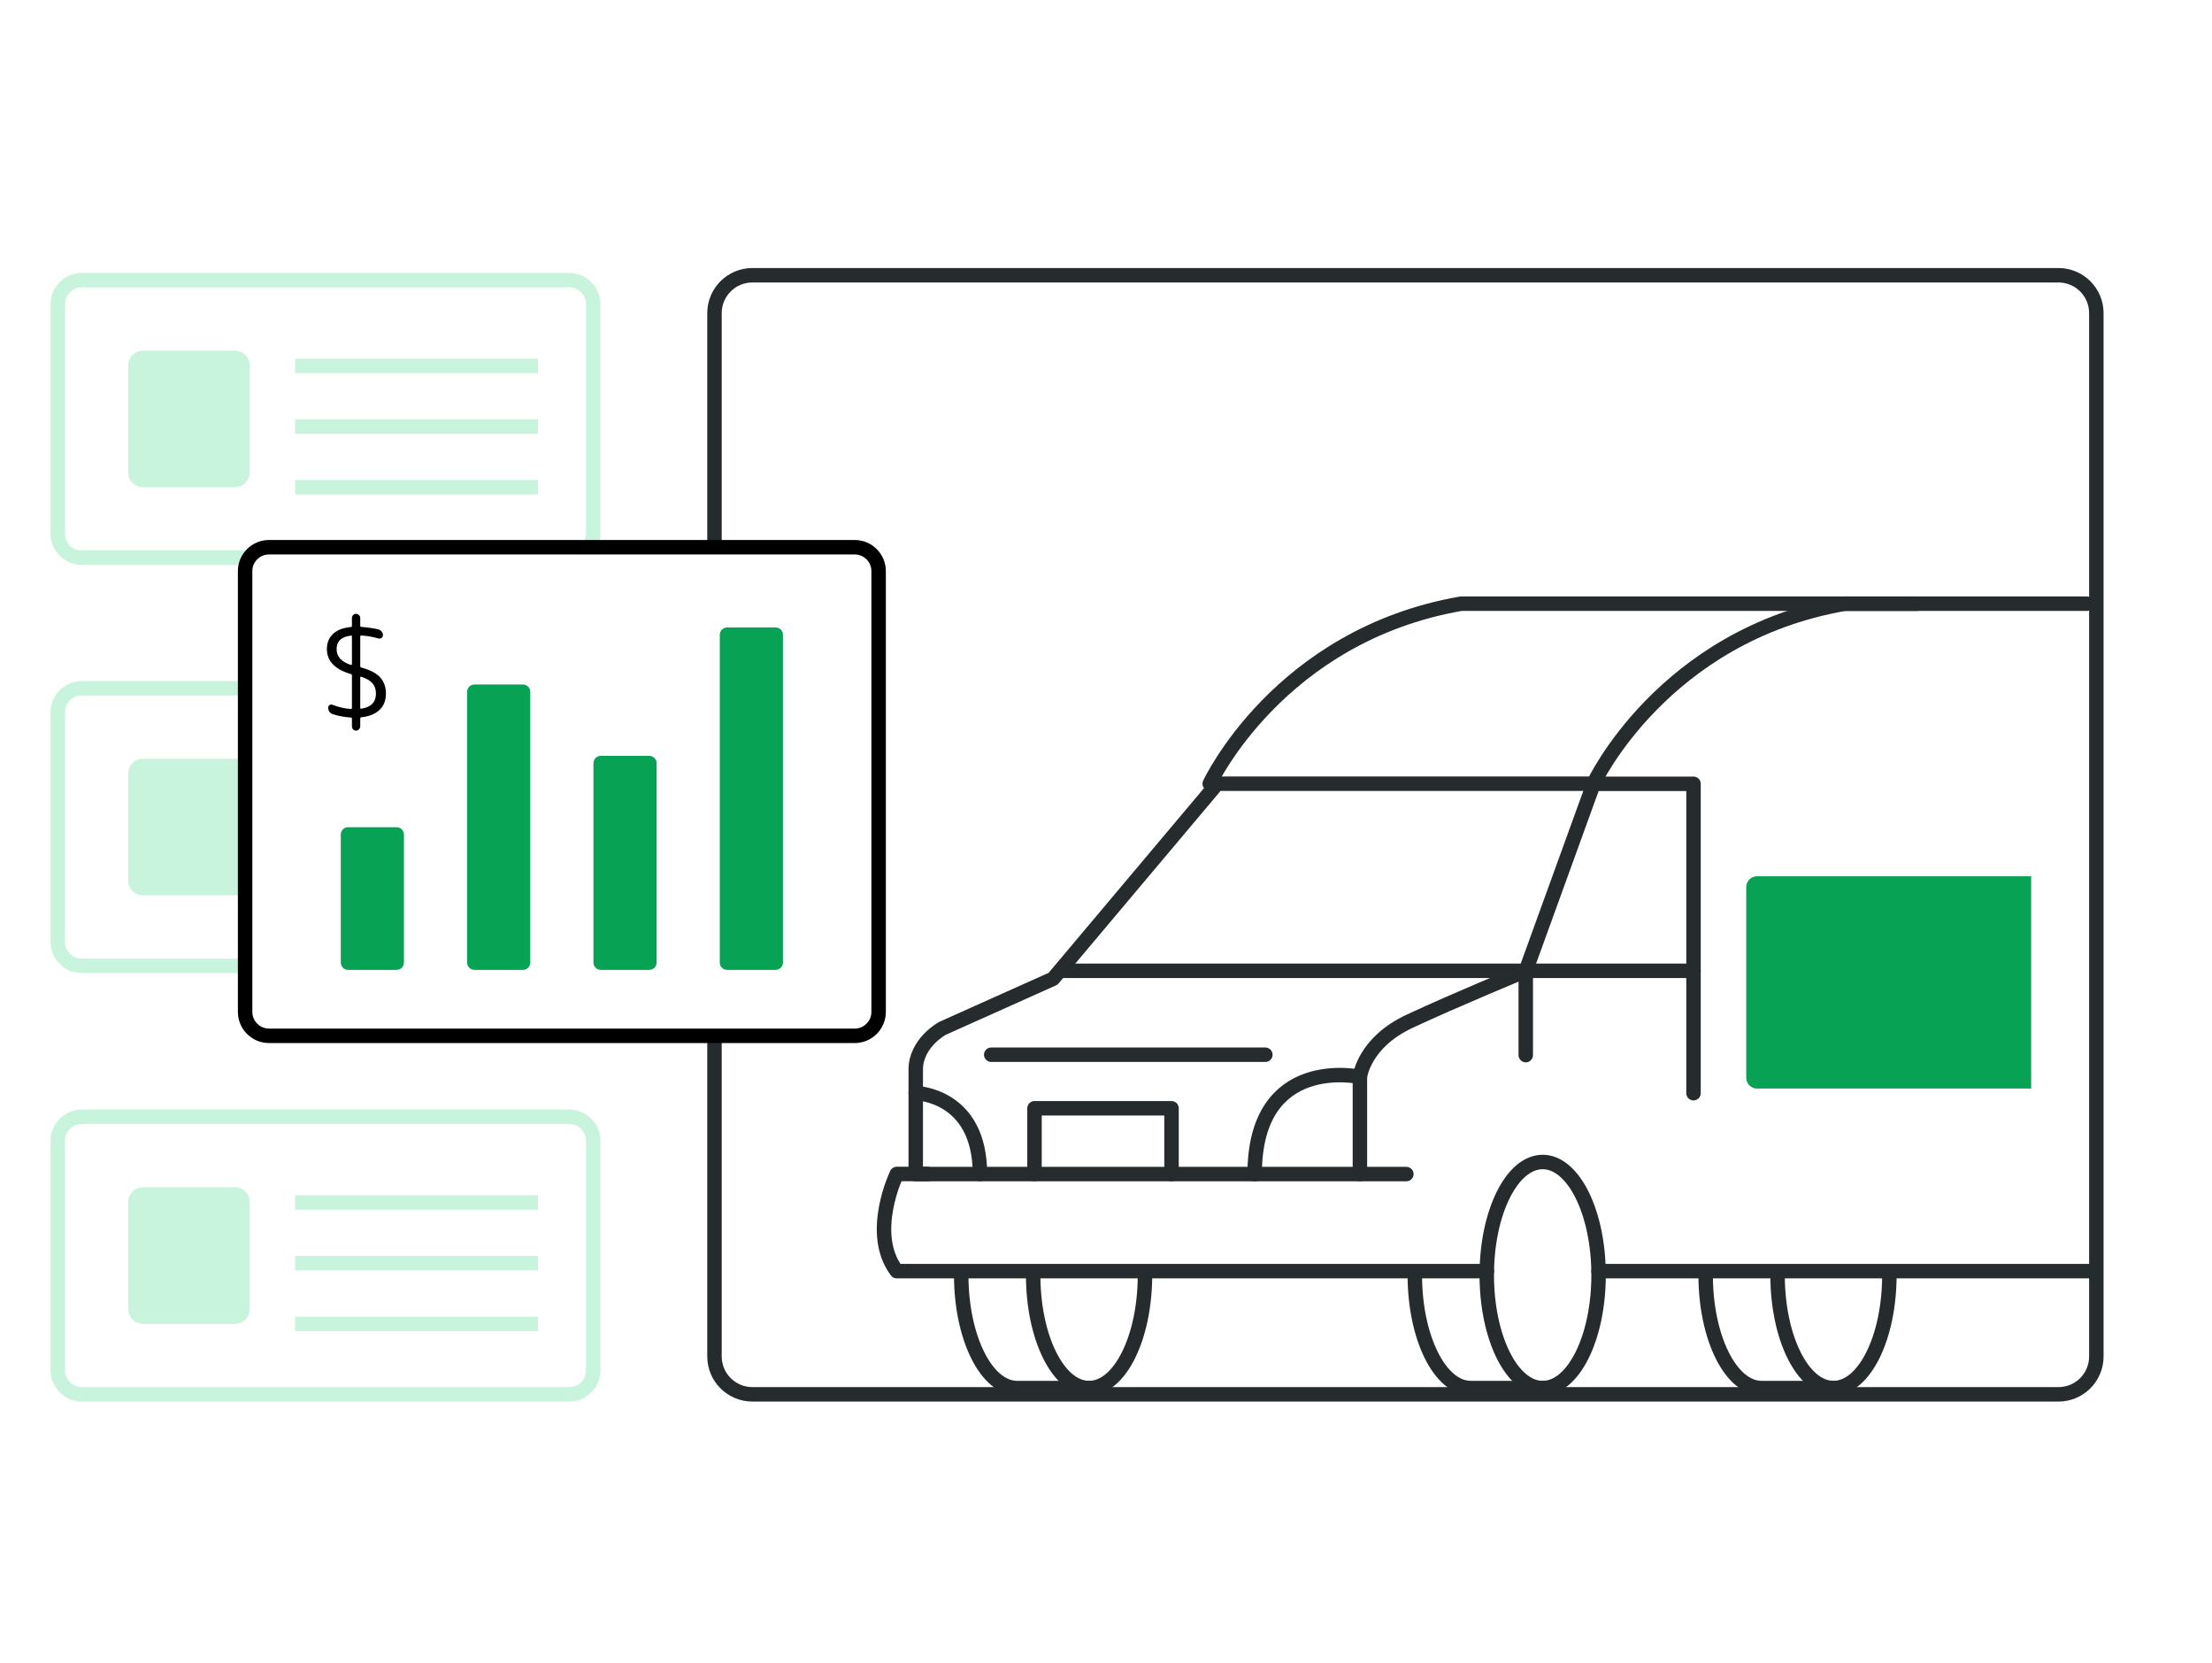 <svg width="153" height="115" viewBox="0 0 153 115" fill="none" xmlns="http://www.w3.org/2000/svg">
<rect width="153" height="115" fill="white"/>
<path d="M52.038 19.034H142.382C143.828 19.034 145 20.206 145 21.652V93.798C145 95.243 143.828 96.416 142.382 96.416H52.038C50.592 96.416 49.42 95.243 49.42 93.798V54.827V21.652C49.42 20.206 50.592 19.034 52.038 19.034Z" fill="white" stroke="#262C2D"/>
<path d="M144.605 87.898H110.572" stroke="#262C2D" stroke-miterlimit="10" stroke-linecap="round" stroke-linejoin="round"/>
<path d="M110.223 54.192H84.19L72.837 67.682L65.19 71.109C65.19 71.109 63.34 72.105 63.34 73.97C63.34 75.835 63.34 81.186 63.34 81.186H97.274" stroke="#262C2D" stroke-miterlimit="10" stroke-linecap="round" stroke-linejoin="round"/>
<path d="M94.063 74.468C94.063 74.468 86.783 72.853 86.783 81.186" stroke="#262C2D" stroke-miterlimit="10" stroke-linecap="round" stroke-linejoin="round"/>
<path d="M63.34 75.586C63.34 75.586 67.781 75.667 67.781 81.18" stroke="#262C2D" stroke-miterlimit="10" stroke-linecap="round" stroke-linejoin="round"/>
<path d="M87.522 72.933H75.074H68.561" stroke="#262C2D" stroke-miterlimit="10" stroke-linecap="round" stroke-linejoin="round"/>
<path d="M81.032 81.18V76.636H74.808H71.555V81.18" stroke="#262C2D" stroke-miterlimit="10" stroke-linecap="round" stroke-linejoin="round"/>
<path d="M94.062 81.18V74.468C94.062 74.468 94.31 72.105 97.515 70.611C100.721 69.117 105.536 67.131 105.536 67.131L110.224 54.199H117.137V75.593" stroke="#262C2D" stroke-miterlimit="10" stroke-linecap="round" stroke-linejoin="round"/>
<path d="M64.162 81.18H62.025C62.025 81.18 60.048 85.286 62.025 87.898H102.844" stroke="#262C2D" stroke-miterlimit="10" stroke-linecap="round" stroke-linejoin="round"/>
<path d="M106.704 95.983C108.839 95.983 110.571 92.484 110.571 88.167C110.571 83.851 108.839 80.351 106.704 80.351C104.568 80.351 102.837 83.851 102.837 88.167C102.837 92.484 104.568 95.983 106.704 95.983Z" stroke="#262C2D" stroke-miterlimit="10" stroke-linecap="round" stroke-linejoin="round"/>
<path d="M97.86 88.167C97.86 92.483 99.591 95.983 101.728 95.983H106.703" stroke="#262C2D" stroke-miterlimit="10" stroke-linecap="round" stroke-linejoin="round"/>
<path d="M79.196 88.167C79.196 92.483 77.466 95.983 75.329 95.983C73.191 95.983 71.462 92.483 71.462 88.167" stroke="#262C2D" stroke-miterlimit="10" stroke-linecap="round" stroke-linejoin="round"/>
<path d="M66.486 88.167C66.486 92.483 68.216 95.983 70.353 95.983H75.329" stroke="#262C2D" stroke-miterlimit="10" stroke-linecap="round" stroke-linejoin="round"/>
<path d="M130.685 88.167C130.685 92.483 128.955 95.983 126.818 95.983C124.681 95.983 122.951 92.483 122.951 88.167" stroke="#262C2D" stroke-miterlimit="10" stroke-linecap="round" stroke-linejoin="round"/>
<path d="M117.977 88.167C117.977 92.483 119.706 95.983 121.843 95.983H126.819" stroke="#262C2D" stroke-miterlimit="10" stroke-linecap="round" stroke-linejoin="round"/>
<path d="M117.135 67.131H105.534H73.564" stroke="#262C2D" stroke-miterlimit="10" stroke-linecap="round" stroke-linejoin="round"/>
<path d="M110.222 54.192C110.222 54.192 114.977 43.946 127.599 41.745H144.342" stroke="#262C2D" stroke-miterlimit="10" stroke-linecap="round" stroke-linejoin="round"/>
<path d="M83.675 54.192C83.675 54.192 88.43 43.946 101.053 41.745H132.576" stroke="#262C2D" stroke-miterlimit="10" stroke-linecap="round" stroke-linejoin="round"/>
<path d="M105.534 67.131V72.96" stroke="#262C2D" stroke-miterlimit="10" stroke-linecap="round" stroke-linejoin="round"/>
<path d="M140.492 60.594H121.531C121.118 60.594 120.783 60.929 120.783 61.342V74.525C120.783 74.938 121.118 75.273 121.531 75.273H140.492V60.594Z" fill="#07A254"/>
<path d="M39.377 47.596H5.653C4.74 47.596 4 48.336 4 49.249V65.133C4 66.046 4.74 66.786 5.653 66.786H39.377C40.29 66.786 41.03 66.046 41.03 65.133V49.249C41.03 48.336 40.29 47.596 39.377 47.596Z" fill="white" stroke="#C8F4DD"/>
<path d="M39.377 19.374H5.653C4.74 19.374 4 20.114 4 21.026V36.911C4 37.824 4.74 38.564 5.653 38.564H39.377C40.29 38.564 41.03 37.824 41.03 36.911V21.026C41.03 20.114 40.29 19.374 39.377 19.374Z" fill="white" stroke="#C8F4DD"/>
<path d="M16.255 52.469H9.886C9.327 52.469 8.873 52.922 8.873 53.482V60.9C8.873 61.459 9.327 61.913 9.886 61.913H16.255C16.814 61.913 17.268 61.459 17.268 60.9V53.482C17.268 52.922 16.814 52.469 16.255 52.469Z" fill="#C8F4DD"/>
<path d="M16.255 24.247H9.886C9.327 24.247 8.873 24.7 8.873 25.26V32.678C8.873 33.237 9.327 33.691 9.886 33.691H16.255C16.814 33.691 17.268 33.237 17.268 32.678V25.26C17.268 24.7 16.814 24.247 16.255 24.247Z" fill="#C8F4DD"/>
<path d="M20.416 50.526H37.207" stroke="#C8F4DD"/>
<path d="M20.416 25.296H37.207" stroke="#C8F4DD"/>
<path d="M20.416 54.724H37.207" stroke="#C8F4DD"/>
<path d="M20.416 29.494H37.207" stroke="#C8F4DD"/>
<path d="M20.416 58.921H37.207" stroke="#C8F4DD"/>
<path d="M20.416 33.691H37.207" stroke="#C8F4DD"/>
<path d="M59.119 37.84H18.607C17.694 37.84 16.954 38.58 16.954 39.493V69.973C16.954 70.885 17.694 71.626 18.607 71.626H59.119C60.032 71.626 60.772 70.885 60.772 69.973V39.493C60.772 38.58 60.032 37.84 59.119 37.84Z" fill="white" stroke="black"/>
<path d="M27.433 57.2H24.078C23.798 57.2 23.571 57.427 23.571 57.706V66.56C23.571 66.839 23.798 67.066 24.078 67.066H27.433C27.713 67.066 27.94 66.839 27.94 66.56V57.706C27.94 57.427 27.713 57.2 27.433 57.2Z" fill="#07A254"/>
<path d="M36.172 47.333H32.816C32.536 47.333 32.309 47.56 32.309 47.84V66.559C32.309 66.839 32.536 67.066 32.816 67.066H36.172C36.451 67.066 36.678 66.839 36.678 66.559V47.84C36.678 47.56 36.451 47.333 36.172 47.333Z" fill="#07A254"/>
<path d="M44.91 52.266H41.555C41.275 52.266 41.048 52.493 41.048 52.773V66.56C41.048 66.84 41.275 67.066 41.555 67.066H44.91C45.19 67.066 45.417 66.84 45.417 66.56V52.773C45.417 52.493 45.19 52.266 44.91 52.266Z" fill="#07A254"/>
<path d="M53.649 43.386H50.293C50.013 43.386 49.786 43.613 49.786 43.893V66.56C49.786 66.839 50.013 67.066 50.293 67.066H53.649C53.928 67.066 54.155 66.839 54.155 66.56V43.893C54.155 43.613 53.928 43.386 53.649 43.386Z" fill="#07A254"/>
<path d="M39.377 77.225H5.653C4.74 77.225 4 77.966 4 78.878V94.763C4 95.676 4.74 96.416 5.653 96.416H39.377C40.29 96.416 41.03 95.676 41.03 94.763V78.878C41.03 77.966 40.29 77.225 39.377 77.225Z" fill="white" stroke="#C8F4DD"/>
<path d="M16.255 82.099H9.886C9.327 82.099 8.873 82.552 8.873 83.112V90.53C8.873 91.09 9.327 91.543 9.886 91.543H16.255C16.814 91.543 17.268 91.09 17.268 90.53V83.112C17.268 82.552 16.814 82.099 16.255 82.099Z" fill="#C8F4DD"/>
<path d="M20.416 83.147H37.207" stroke="#C8F4DD"/>
<path d="M20.416 87.345H37.207" stroke="#C8F4DD"/>
<path d="M20.416 91.543H37.207" stroke="#C8F4DD"/>
<path d="M24.262 43.953C23.609 44.031 23.283 44.342 23.283 44.886C23.283 45.407 23.615 45.772 24.279 45.981C24.297 45.987 24.312 45.984 24.324 45.972C24.336 45.955 24.342 45.937 24.342 45.919V44.016C24.342 43.962 24.315 43.941 24.262 43.953ZM26.003 47.965C26.003 47.672 25.925 47.435 25.77 47.256C25.614 47.071 25.354 46.918 24.988 46.798C24.941 46.786 24.917 46.804 24.917 46.852V48.944C24.917 48.997 24.944 49.018 24.997 49.006C25.668 48.899 26.003 48.551 26.003 47.965ZM24.27 46.61C23.163 46.287 22.61 45.712 22.61 44.886C22.61 44.456 22.75 44.105 23.032 43.836C23.319 43.567 23.729 43.408 24.262 43.36C24.315 43.36 24.342 43.333 24.342 43.28V42.732C24.342 42.654 24.369 42.588 24.423 42.535C24.483 42.475 24.552 42.445 24.63 42.445C24.707 42.445 24.773 42.475 24.827 42.535C24.887 42.588 24.917 42.654 24.917 42.732V43.271C24.917 43.325 24.944 43.351 24.997 43.351C25.416 43.381 25.808 43.438 26.173 43.522C26.263 43.546 26.338 43.597 26.398 43.675C26.458 43.746 26.488 43.83 26.488 43.926C26.488 44.004 26.455 44.066 26.389 44.114C26.323 44.162 26.251 44.174 26.173 44.15C25.784 44.037 25.392 43.968 24.997 43.944C24.944 43.944 24.917 43.968 24.917 44.016V46.062C24.917 46.116 24.944 46.149 24.997 46.161C25.626 46.334 26.066 46.568 26.317 46.861C26.568 47.154 26.694 47.522 26.694 47.965C26.694 48.432 26.547 48.806 26.254 49.087C25.961 49.368 25.542 49.539 24.997 49.599C24.944 49.611 24.917 49.641 24.917 49.688V50.236C24.917 50.314 24.887 50.38 24.827 50.434C24.773 50.493 24.707 50.523 24.63 50.523C24.552 50.523 24.483 50.493 24.423 50.434C24.369 50.38 24.342 50.314 24.342 50.236V49.697C24.342 49.644 24.318 49.617 24.27 49.617C23.816 49.587 23.397 49.509 23.014 49.383C22.918 49.353 22.84 49.297 22.78 49.213C22.727 49.129 22.7 49.036 22.7 48.934C22.7 48.857 22.733 48.797 22.798 48.755C22.864 48.713 22.933 48.707 23.005 48.737C23.43 48.905 23.852 49 24.27 49.024C24.318 49.024 24.342 49 24.342 48.953V46.709C24.342 46.655 24.318 46.622 24.27 46.61Z" fill="black"/>
</svg>
